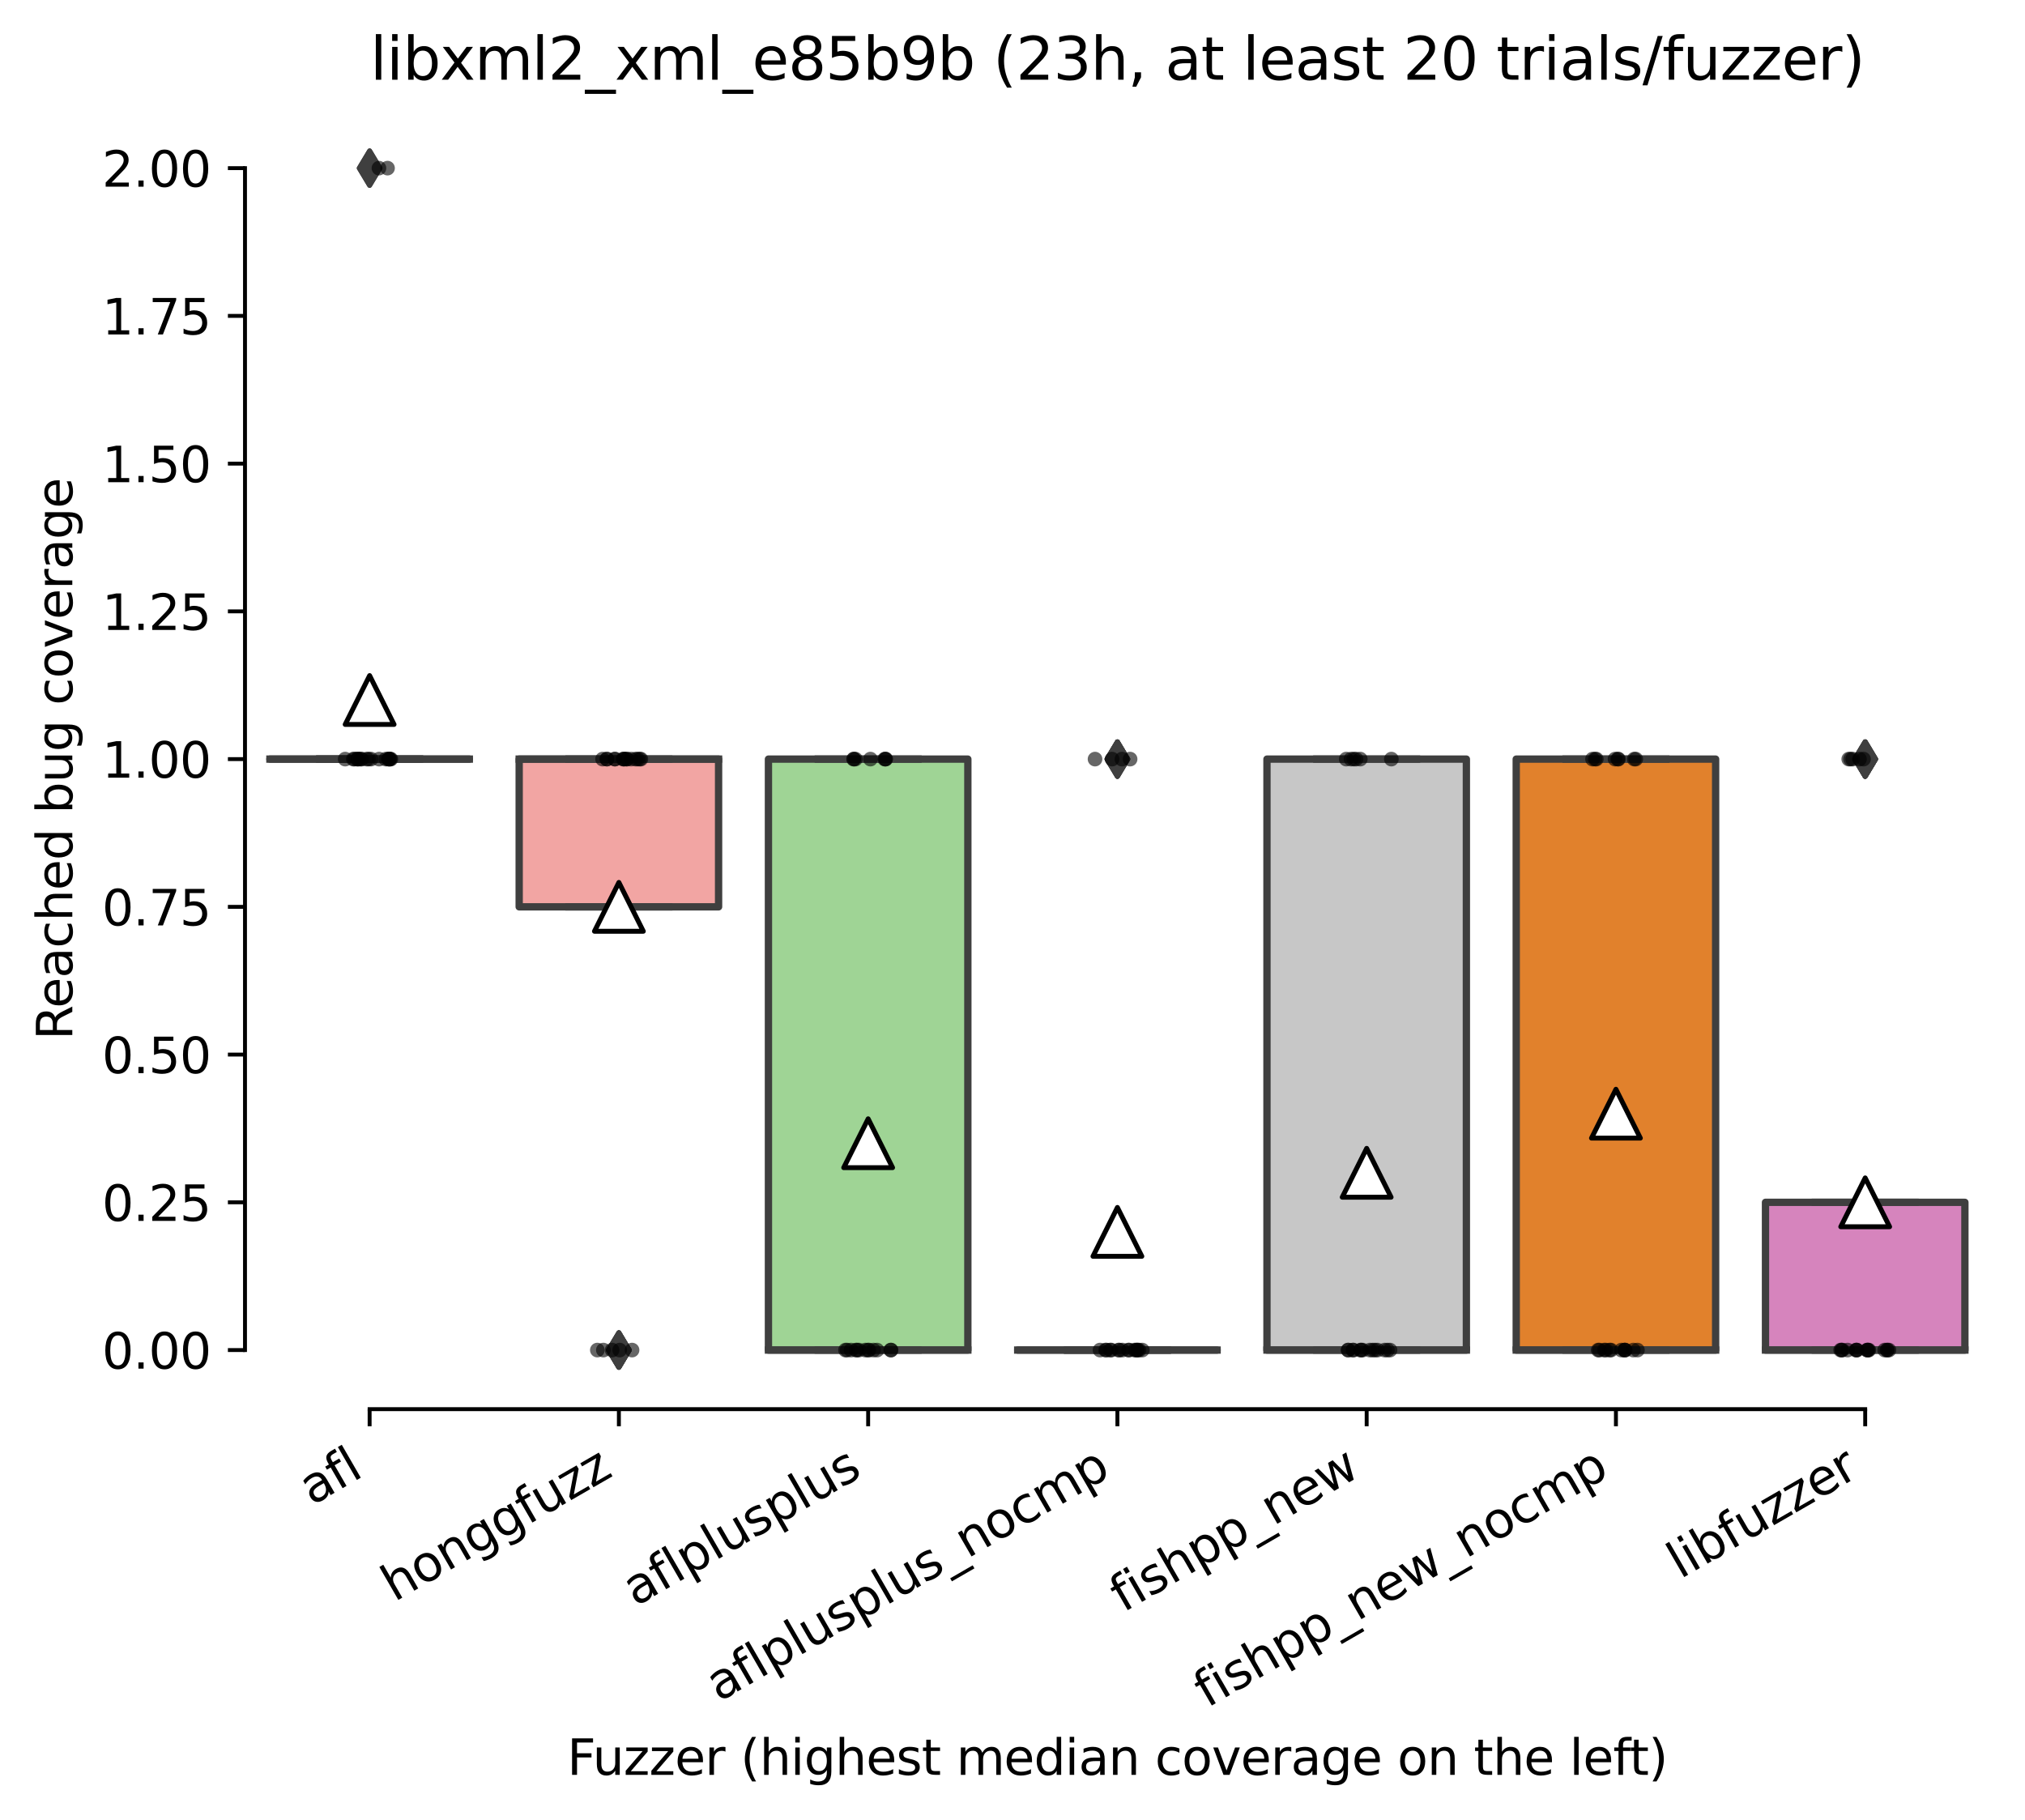 <?xml version="1.0" encoding="utf-8" standalone="no"?>
<!DOCTYPE svg PUBLIC "-//W3C//DTD SVG 1.1//EN"
  "http://www.w3.org/Graphics/SVG/1.1/DTD/svg11.dtd">
<svg xmlns:xlink="http://www.w3.org/1999/xlink" width="414.464pt" height="372.558pt" viewBox="0 0 414.464 372.558" xmlns="http://www.w3.org/2000/svg" version="1.1">
 <defs>
  <style type="text/css">*{stroke-linejoin: round; stroke-linecap: butt}</style>
 </defs>
 <g id="figure_1">
  <g id="patch_1">
   <path d="M 0 372.558 
L 414.464 372.558 
L 414.464 0 
L 0 0 
z
" style="fill: #ffffff"/>
  </g>
  <g id="axes_1">
   <g id="patch_2">
    <path d="M 50.144 288.43 
L 407.264 288.43 
L 407.264 22.318 
L 50.144 22.318 
z
" style="fill: #ffffff"/>
   </g>
   <g id="patch_3">
    <path d="M 55.245 155.374 
L 96.059 155.374 
L 96.059 155.374 
L 55.245 155.374 
L 55.245 155.374 
z
" clip-path="url(#p7c0164ecdc)" style="fill: #3274a1; stroke: #3f3f3f; stroke-width: 1.5; stroke-linejoin: miter"/>
   </g>
   <g id="patch_4">
    <path d="M 106.263 185.614 
L 147.076 185.614 
L 147.076 155.374 
L 106.263 155.374 
L 106.263 185.614 
z
" clip-path="url(#p7c0164ecdc)" style="fill: #f2a5a3; stroke: #3f3f3f; stroke-width: 1.5; stroke-linejoin: miter"/>
   </g>
   <g id="patch_5">
    <path d="M 157.28 276.334 
L 198.093 276.334 
L 198.093 155.374 
L 157.28 155.374 
L 157.28 276.334 
z
" clip-path="url(#p7c0164ecdc)" style="fill: #9fd495; stroke: #3f3f3f; stroke-width: 1.5; stroke-linejoin: miter"/>
   </g>
   <g id="patch_6">
    <path d="M 208.297 276.334 
L 249.111 276.334 
L 249.111 276.334 
L 208.297 276.334 
L 208.297 276.334 
z
" clip-path="url(#p7c0164ecdc)" style="fill: #c03d3e; stroke: #3f3f3f; stroke-width: 1.5; stroke-linejoin: miter"/>
   </g>
   <g id="patch_7">
    <path d="M 259.314 276.334 
L 300.128 276.334 
L 300.128 155.374 
L 259.314 155.374 
L 259.314 276.334 
z
" clip-path="url(#p7c0164ecdc)" style="fill: #c7c7c7; stroke: #3f3f3f; stroke-width: 1.5; stroke-linejoin: miter"/>
   </g>
   <g id="patch_8">
    <path d="M 310.331 276.334 
L 351.145 276.334 
L 351.145 155.374 
L 310.331 155.374 
L 310.331 276.334 
z
" clip-path="url(#p7c0164ecdc)" style="fill: #e1812c; stroke: #3f3f3f; stroke-width: 1.5; stroke-linejoin: miter"/>
   </g>
   <g id="patch_9">
    <path d="M 361.348 276.334 
L 402.162 276.334 
L 402.162 246.094 
L 361.348 246.094 
L 361.348 276.334 
z
" clip-path="url(#p7c0164ecdc)" style="fill: #d684bd; stroke: #3f3f3f; stroke-width: 1.5; stroke-linejoin: miter"/>
   </g>
   <g id="matplotlib.axis_1">
    <g id="xtick_1">
     <g id="line2d_1">
      <defs>
       <path id="m72101ea9be" d="M 0 0 
L 0 3.5 
" style="stroke: #000000; stroke-width: 0.8"/>
      </defs>
      <g>
       <use xlink:href="#m72101ea9be" x="75.652" y="288.43" style="stroke: #000000; stroke-width: 0.8"/>
      </g>
     </g>
     <g id="text_1">
      <!-- afl -->
      <g transform="translate(63.851 308.224) rotate(-30) scale(0.1 -0.1)">
       <defs>
        <path id="DejaVuSans-61" d="M 2194 1759 
Q 1497 1759 1228 1600 
Q 959 1441 959 1056 
Q 959 750 1161 570 
Q 1363 391 1709 391 
Q 2188 391 2477 730 
Q 2766 1069 2766 1631 
L 2766 1759 
L 2194 1759 
z
M 3341 1997 
L 3341 0 
L 2766 0 
L 2766 531 
Q 2569 213 2275 61 
Q 1981 -91 1556 -91 
Q 1019 -91 701 211 
Q 384 513 384 1019 
Q 384 1609 779 1909 
Q 1175 2209 1959 2209 
L 2766 2209 
L 2766 2266 
Q 2766 2663 2505 2880 
Q 2244 3097 1772 3097 
Q 1472 3097 1187 3025 
Q 903 2953 641 2809 
L 641 3341 
Q 956 3463 1253 3523 
Q 1550 3584 1831 3584 
Q 2591 3584 2966 3190 
Q 3341 2797 3341 1997 
z
" transform="scale(0.016)"/>
        <path id="DejaVuSans-66" d="M 2375 4863 
L 2375 4384 
L 1825 4384 
Q 1516 4384 1395 4259 
Q 1275 4134 1275 3809 
L 1275 3500 
L 2222 3500 
L 2222 3053 
L 1275 3053 
L 1275 0 
L 697 0 
L 697 3053 
L 147 3053 
L 147 3500 
L 697 3500 
L 697 3744 
Q 697 4328 969 4595 
Q 1241 4863 1831 4863 
L 2375 4863 
z
" transform="scale(0.016)"/>
        <path id="DejaVuSans-6c" d="M 603 4863 
L 1178 4863 
L 1178 0 
L 603 0 
L 603 4863 
z
" transform="scale(0.016)"/>
       </defs>
       <use xlink:href="#DejaVuSans-61"/>
       <use xlink:href="#DejaVuSans-66" x="61.279"/>
       <use xlink:href="#DejaVuSans-6c" x="96.484"/>
      </g>
     </g>
    </g>
    <g id="xtick_2">
     <g id="line2d_2">
      <g>
       <use xlink:href="#m72101ea9be" x="126.669" y="288.43" style="stroke: #000000; stroke-width: 0.8"/>
      </g>
     </g>
     <g id="text_2">
      <!-- honggfuzz -->
      <g transform="translate(80.73 327.933) rotate(-30) scale(0.1 -0.1)">
       <defs>
        <path id="DejaVuSans-68" d="M 3513 2113 
L 3513 0 
L 2938 0 
L 2938 2094 
Q 2938 2591 2744 2837 
Q 2550 3084 2163 3084 
Q 1697 3084 1428 2787 
Q 1159 2491 1159 1978 
L 1159 0 
L 581 0 
L 581 4863 
L 1159 4863 
L 1159 2956 
Q 1366 3272 1645 3428 
Q 1925 3584 2291 3584 
Q 2894 3584 3203 3211 
Q 3513 2838 3513 2113 
z
" transform="scale(0.016)"/>
        <path id="DejaVuSans-6f" d="M 1959 3097 
Q 1497 3097 1228 2736 
Q 959 2375 959 1747 
Q 959 1119 1226 758 
Q 1494 397 1959 397 
Q 2419 397 2687 759 
Q 2956 1122 2956 1747 
Q 2956 2369 2687 2733 
Q 2419 3097 1959 3097 
z
M 1959 3584 
Q 2709 3584 3137 3096 
Q 3566 2609 3566 1747 
Q 3566 888 3137 398 
Q 2709 -91 1959 -91 
Q 1206 -91 779 398 
Q 353 888 353 1747 
Q 353 2609 779 3096 
Q 1206 3584 1959 3584 
z
" transform="scale(0.016)"/>
        <path id="DejaVuSans-6e" d="M 3513 2113 
L 3513 0 
L 2938 0 
L 2938 2094 
Q 2938 2591 2744 2837 
Q 2550 3084 2163 3084 
Q 1697 3084 1428 2787 
Q 1159 2491 1159 1978 
L 1159 0 
L 581 0 
L 581 3500 
L 1159 3500 
L 1159 2956 
Q 1366 3272 1645 3428 
Q 1925 3584 2291 3584 
Q 2894 3584 3203 3211 
Q 3513 2838 3513 2113 
z
" transform="scale(0.016)"/>
        <path id="DejaVuSans-67" d="M 2906 1791 
Q 2906 2416 2648 2759 
Q 2391 3103 1925 3103 
Q 1463 3103 1205 2759 
Q 947 2416 947 1791 
Q 947 1169 1205 825 
Q 1463 481 1925 481 
Q 2391 481 2648 825 
Q 2906 1169 2906 1791 
z
M 3481 434 
Q 3481 -459 3084 -895 
Q 2688 -1331 1869 -1331 
Q 1566 -1331 1297 -1286 
Q 1028 -1241 775 -1147 
L 775 -588 
Q 1028 -725 1275 -790 
Q 1522 -856 1778 -856 
Q 2344 -856 2625 -561 
Q 2906 -266 2906 331 
L 2906 616 
Q 2728 306 2450 153 
Q 2172 0 1784 0 
Q 1141 0 747 490 
Q 353 981 353 1791 
Q 353 2603 747 3093 
Q 1141 3584 1784 3584 
Q 2172 3584 2450 3431 
Q 2728 3278 2906 2969 
L 2906 3500 
L 3481 3500 
L 3481 434 
z
" transform="scale(0.016)"/>
        <path id="DejaVuSans-75" d="M 544 1381 
L 544 3500 
L 1119 3500 
L 1119 1403 
Q 1119 906 1312 657 
Q 1506 409 1894 409 
Q 2359 409 2629 706 
Q 2900 1003 2900 1516 
L 2900 3500 
L 3475 3500 
L 3475 0 
L 2900 0 
L 2900 538 
Q 2691 219 2414 64 
Q 2138 -91 1772 -91 
Q 1169 -91 856 284 
Q 544 659 544 1381 
z
M 1991 3584 
L 1991 3584 
z
" transform="scale(0.016)"/>
        <path id="DejaVuSans-7a" d="M 353 3500 
L 3084 3500 
L 3084 2975 
L 922 459 
L 3084 459 
L 3084 0 
L 275 0 
L 275 525 
L 2438 3041 
L 353 3041 
L 353 3500 
z
" transform="scale(0.016)"/>
       </defs>
       <use xlink:href="#DejaVuSans-68"/>
       <use xlink:href="#DejaVuSans-6f" x="63.379"/>
       <use xlink:href="#DejaVuSans-6e" x="124.561"/>
       <use xlink:href="#DejaVuSans-67" x="187.939"/>
       <use xlink:href="#DejaVuSans-67" x="251.416"/>
       <use xlink:href="#DejaVuSans-66" x="314.893"/>
       <use xlink:href="#DejaVuSans-75" x="350.098"/>
       <use xlink:href="#DejaVuSans-7a" x="413.477"/>
       <use xlink:href="#DejaVuSans-7a" x="465.967"/>
      </g>
     </g>
    </g>
    <g id="xtick_3">
     <g id="line2d_3">
      <g>
       <use xlink:href="#m72101ea9be" x="177.687" y="288.43" style="stroke: #000000; stroke-width: 0.8"/>
      </g>
     </g>
     <g id="text_3">
      <!-- aflplusplus -->
      <g transform="translate(130.078 328.897) rotate(-30) scale(0.1 -0.1)">
       <defs>
        <path id="DejaVuSans-70" d="M 1159 525 
L 1159 -1331 
L 581 -1331 
L 581 3500 
L 1159 3500 
L 1159 2969 
Q 1341 3281 1617 3432 
Q 1894 3584 2278 3584 
Q 2916 3584 3314 3078 
Q 3713 2572 3713 1747 
Q 3713 922 3314 415 
Q 2916 -91 2278 -91 
Q 1894 -91 1617 61 
Q 1341 213 1159 525 
z
M 3116 1747 
Q 3116 2381 2855 2742 
Q 2594 3103 2138 3103 
Q 1681 3103 1420 2742 
Q 1159 2381 1159 1747 
Q 1159 1113 1420 752 
Q 1681 391 2138 391 
Q 2594 391 2855 752 
Q 3116 1113 3116 1747 
z
" transform="scale(0.016)"/>
        <path id="DejaVuSans-73" d="M 2834 3397 
L 2834 2853 
Q 2591 2978 2328 3040 
Q 2066 3103 1784 3103 
Q 1356 3103 1142 2972 
Q 928 2841 928 2578 
Q 928 2378 1081 2264 
Q 1234 2150 1697 2047 
L 1894 2003 
Q 2506 1872 2764 1633 
Q 3022 1394 3022 966 
Q 3022 478 2636 193 
Q 2250 -91 1575 -91 
Q 1294 -91 989 -36 
Q 684 19 347 128 
L 347 722 
Q 666 556 975 473 
Q 1284 391 1588 391 
Q 1994 391 2212 530 
Q 2431 669 2431 922 
Q 2431 1156 2273 1281 
Q 2116 1406 1581 1522 
L 1381 1569 
Q 847 1681 609 1914 
Q 372 2147 372 2553 
Q 372 3047 722 3315 
Q 1072 3584 1716 3584 
Q 2034 3584 2315 3537 
Q 2597 3491 2834 3397 
z
" transform="scale(0.016)"/>
       </defs>
       <use xlink:href="#DejaVuSans-61"/>
       <use xlink:href="#DejaVuSans-66" x="61.279"/>
       <use xlink:href="#DejaVuSans-6c" x="96.484"/>
       <use xlink:href="#DejaVuSans-70" x="124.268"/>
       <use xlink:href="#DejaVuSans-6c" x="187.744"/>
       <use xlink:href="#DejaVuSans-75" x="215.527"/>
       <use xlink:href="#DejaVuSans-73" x="278.906"/>
       <use xlink:href="#DejaVuSans-70" x="331.006"/>
       <use xlink:href="#DejaVuSans-6c" x="394.482"/>
       <use xlink:href="#DejaVuSans-75" x="422.266"/>
       <use xlink:href="#DejaVuSans-73" x="485.645"/>
      </g>
     </g>
    </g>
    <g id="xtick_4">
     <g id="line2d_4">
      <g>
       <use xlink:href="#m72101ea9be" x="228.704" y="288.43" style="stroke: #000000; stroke-width: 0.8"/>
      </g>
     </g>
     <g id="text_4">
      <!-- aflplusplus_nocmp -->
      <g transform="translate(147.143 348.419) rotate(-30) scale(0.1 -0.1)">
       <defs>
        <path id="DejaVuSans-5f" d="M 3263 -1063 
L 3263 -1509 
L -63 -1509 
L -63 -1063 
L 3263 -1063 
z
" transform="scale(0.016)"/>
        <path id="DejaVuSans-63" d="M 3122 3366 
L 3122 2828 
Q 2878 2963 2633 3030 
Q 2388 3097 2138 3097 
Q 1578 3097 1268 2742 
Q 959 2388 959 1747 
Q 959 1106 1268 751 
Q 1578 397 2138 397 
Q 2388 397 2633 464 
Q 2878 531 3122 666 
L 3122 134 
Q 2881 22 2623 -34 
Q 2366 -91 2075 -91 
Q 1284 -91 818 406 
Q 353 903 353 1747 
Q 353 2603 823 3093 
Q 1294 3584 2113 3584 
Q 2378 3584 2631 3529 
Q 2884 3475 3122 3366 
z
" transform="scale(0.016)"/>
        <path id="DejaVuSans-6d" d="M 3328 2828 
Q 3544 3216 3844 3400 
Q 4144 3584 4550 3584 
Q 5097 3584 5394 3201 
Q 5691 2819 5691 2113 
L 5691 0 
L 5113 0 
L 5113 2094 
Q 5113 2597 4934 2840 
Q 4756 3084 4391 3084 
Q 3944 3084 3684 2787 
Q 3425 2491 3425 1978 
L 3425 0 
L 2847 0 
L 2847 2094 
Q 2847 2600 2669 2842 
Q 2491 3084 2119 3084 
Q 1678 3084 1418 2786 
Q 1159 2488 1159 1978 
L 1159 0 
L 581 0 
L 581 3500 
L 1159 3500 
L 1159 2956 
Q 1356 3278 1631 3431 
Q 1906 3584 2284 3584 
Q 2666 3584 2933 3390 
Q 3200 3197 3328 2828 
z
" transform="scale(0.016)"/>
       </defs>
       <use xlink:href="#DejaVuSans-61"/>
       <use xlink:href="#DejaVuSans-66" x="61.279"/>
       <use xlink:href="#DejaVuSans-6c" x="96.484"/>
       <use xlink:href="#DejaVuSans-70" x="124.268"/>
       <use xlink:href="#DejaVuSans-6c" x="187.744"/>
       <use xlink:href="#DejaVuSans-75" x="215.527"/>
       <use xlink:href="#DejaVuSans-73" x="278.906"/>
       <use xlink:href="#DejaVuSans-70" x="331.006"/>
       <use xlink:href="#DejaVuSans-6c" x="394.482"/>
       <use xlink:href="#DejaVuSans-75" x="422.266"/>
       <use xlink:href="#DejaVuSans-73" x="485.645"/>
       <use xlink:href="#DejaVuSans-5f" x="537.744"/>
       <use xlink:href="#DejaVuSans-6e" x="587.744"/>
       <use xlink:href="#DejaVuSans-6f" x="651.123"/>
       <use xlink:href="#DejaVuSans-63" x="712.305"/>
       <use xlink:href="#DejaVuSans-6d" x="767.285"/>
       <use xlink:href="#DejaVuSans-70" x="864.697"/>
      </g>
     </g>
    </g>
    <g id="xtick_5">
     <g id="line2d_5">
      <g>
       <use xlink:href="#m72101ea9be" x="279.721" y="288.43" style="stroke: #000000; stroke-width: 0.8"/>
      </g>
     </g>
     <g id="text_5">
      <!-- fishpp_new -->
      <g transform="translate(229.862 330.116) rotate(-30) scale(0.1 -0.1)">
       <defs>
        <path id="DejaVuSans-69" d="M 603 3500 
L 1178 3500 
L 1178 0 
L 603 0 
L 603 3500 
z
M 603 4863 
L 1178 4863 
L 1178 4134 
L 603 4134 
L 603 4863 
z
" transform="scale(0.016)"/>
        <path id="DejaVuSans-65" d="M 3597 1894 
L 3597 1613 
L 953 1613 
Q 991 1019 1311 708 
Q 1631 397 2203 397 
Q 2534 397 2845 478 
Q 3156 559 3463 722 
L 3463 178 
Q 3153 47 2828 -22 
Q 2503 -91 2169 -91 
Q 1331 -91 842 396 
Q 353 884 353 1716 
Q 353 2575 817 3079 
Q 1281 3584 2069 3584 
Q 2775 3584 3186 3129 
Q 3597 2675 3597 1894 
z
M 3022 2063 
Q 3016 2534 2758 2815 
Q 2500 3097 2075 3097 
Q 1594 3097 1305 2825 
Q 1016 2553 972 2059 
L 3022 2063 
z
" transform="scale(0.016)"/>
        <path id="DejaVuSans-77" d="M 269 3500 
L 844 3500 
L 1563 769 
L 2278 3500 
L 2956 3500 
L 3675 769 
L 4391 3500 
L 4966 3500 
L 4050 0 
L 3372 0 
L 2619 2869 
L 1863 0 
L 1184 0 
L 269 3500 
z
" transform="scale(0.016)"/>
       </defs>
       <use xlink:href="#DejaVuSans-66"/>
       <use xlink:href="#DejaVuSans-69" x="35.205"/>
       <use xlink:href="#DejaVuSans-73" x="62.988"/>
       <use xlink:href="#DejaVuSans-68" x="115.088"/>
       <use xlink:href="#DejaVuSans-70" x="178.467"/>
       <use xlink:href="#DejaVuSans-70" x="241.943"/>
       <use xlink:href="#DejaVuSans-5f" x="305.42"/>
       <use xlink:href="#DejaVuSans-6e" x="355.42"/>
       <use xlink:href="#DejaVuSans-65" x="418.799"/>
       <use xlink:href="#DejaVuSans-77" x="480.322"/>
      </g>
     </g>
    </g>
    <g id="xtick_6">
     <g id="line2d_6">
      <g>
       <use xlink:href="#m72101ea9be" x="330.738" y="288.43" style="stroke: #000000; stroke-width: 0.8"/>
      </g>
     </g>
     <g id="text_6">
      <!-- fishpp_new_nocmp -->
      <g transform="translate(247.066 349.638) rotate(-30) scale(0.1 -0.1)">
       <use xlink:href="#DejaVuSans-66"/>
       <use xlink:href="#DejaVuSans-69" x="35.205"/>
       <use xlink:href="#DejaVuSans-73" x="62.988"/>
       <use xlink:href="#DejaVuSans-68" x="115.088"/>
       <use xlink:href="#DejaVuSans-70" x="178.467"/>
       <use xlink:href="#DejaVuSans-70" x="241.943"/>
       <use xlink:href="#DejaVuSans-5f" x="305.42"/>
       <use xlink:href="#DejaVuSans-6e" x="355.42"/>
       <use xlink:href="#DejaVuSans-65" x="418.799"/>
       <use xlink:href="#DejaVuSans-77" x="480.322"/>
       <use xlink:href="#DejaVuSans-5f" x="562.109"/>
       <use xlink:href="#DejaVuSans-6e" x="612.109"/>
       <use xlink:href="#DejaVuSans-6f" x="675.488"/>
       <use xlink:href="#DejaVuSans-63" x="736.67"/>
       <use xlink:href="#DejaVuSans-6d" x="791.65"/>
       <use xlink:href="#DejaVuSans-70" x="889.062"/>
      </g>
     </g>
    </g>
    <g id="xtick_7">
     <g id="line2d_7">
      <g>
       <use xlink:href="#m72101ea9be" x="381.755" y="288.43" style="stroke: #000000; stroke-width: 0.8"/>
      </g>
     </g>
     <g id="text_7">
      <!-- libfuzzer -->
      <g transform="translate(343.889 323.272) rotate(-30) scale(0.1 -0.1)">
       <defs>
        <path id="DejaVuSans-62" d="M 3116 1747 
Q 3116 2381 2855 2742 
Q 2594 3103 2138 3103 
Q 1681 3103 1420 2742 
Q 1159 2381 1159 1747 
Q 1159 1113 1420 752 
Q 1681 391 2138 391 
Q 2594 391 2855 752 
Q 3116 1113 3116 1747 
z
M 1159 2969 
Q 1341 3281 1617 3432 
Q 1894 3584 2278 3584 
Q 2916 3584 3314 3078 
Q 3713 2572 3713 1747 
Q 3713 922 3314 415 
Q 2916 -91 2278 -91 
Q 1894 -91 1617 61 
Q 1341 213 1159 525 
L 1159 0 
L 581 0 
L 581 4863 
L 1159 4863 
L 1159 2969 
z
" transform="scale(0.016)"/>
        <path id="DejaVuSans-72" d="M 2631 2963 
Q 2534 3019 2420 3045 
Q 2306 3072 2169 3072 
Q 1681 3072 1420 2755 
Q 1159 2438 1159 1844 
L 1159 0 
L 581 0 
L 581 3500 
L 1159 3500 
L 1159 2956 
Q 1341 3275 1631 3429 
Q 1922 3584 2338 3584 
Q 2397 3584 2469 3576 
Q 2541 3569 2628 3553 
L 2631 2963 
z
" transform="scale(0.016)"/>
       </defs>
       <use xlink:href="#DejaVuSans-6c"/>
       <use xlink:href="#DejaVuSans-69" x="27.783"/>
       <use xlink:href="#DejaVuSans-62" x="55.566"/>
       <use xlink:href="#DejaVuSans-66" x="119.043"/>
       <use xlink:href="#DejaVuSans-75" x="154.248"/>
       <use xlink:href="#DejaVuSans-7a" x="217.627"/>
       <use xlink:href="#DejaVuSans-7a" x="270.117"/>
       <use xlink:href="#DejaVuSans-65" x="322.607"/>
       <use xlink:href="#DejaVuSans-72" x="384.131"/>
      </g>
     </g>
    </g>
    <g id="text_8">
     <!-- Fuzzer (highest median coverage on the left) -->
     <g transform="translate(116.086 363.278) scale(0.1 -0.1)">
      <defs>
       <path id="DejaVuSans-46" d="M 628 4666 
L 3309 4666 
L 3309 4134 
L 1259 4134 
L 1259 2759 
L 3109 2759 
L 3109 2228 
L 1259 2228 
L 1259 0 
L 628 0 
L 628 4666 
z
" transform="scale(0.016)"/>
       <path id="DejaVuSans-20" transform="scale(0.016)"/>
       <path id="DejaVuSans-28" d="M 1984 4856 
Q 1566 4138 1362 3434 
Q 1159 2731 1159 2009 
Q 1159 1288 1364 580 
Q 1569 -128 1984 -844 
L 1484 -844 
Q 1016 -109 783 600 
Q 550 1309 550 2009 
Q 550 2706 781 3412 
Q 1013 4119 1484 4856 
L 1984 4856 
z
" transform="scale(0.016)"/>
       <path id="DejaVuSans-74" d="M 1172 4494 
L 1172 3500 
L 2356 3500 
L 2356 3053 
L 1172 3053 
L 1172 1153 
Q 1172 725 1289 603 
Q 1406 481 1766 481 
L 2356 481 
L 2356 0 
L 1766 0 
Q 1100 0 847 248 
Q 594 497 594 1153 
L 594 3053 
L 172 3053 
L 172 3500 
L 594 3500 
L 594 4494 
L 1172 4494 
z
" transform="scale(0.016)"/>
       <path id="DejaVuSans-64" d="M 2906 2969 
L 2906 4863 
L 3481 4863 
L 3481 0 
L 2906 0 
L 2906 525 
Q 2725 213 2448 61 
Q 2172 -91 1784 -91 
Q 1150 -91 751 415 
Q 353 922 353 1747 
Q 353 2572 751 3078 
Q 1150 3584 1784 3584 
Q 2172 3584 2448 3432 
Q 2725 3281 2906 2969 
z
M 947 1747 
Q 947 1113 1208 752 
Q 1469 391 1925 391 
Q 2381 391 2643 752 
Q 2906 1113 2906 1747 
Q 2906 2381 2643 2742 
Q 2381 3103 1925 3103 
Q 1469 3103 1208 2742 
Q 947 2381 947 1747 
z
" transform="scale(0.016)"/>
       <path id="DejaVuSans-76" d="M 191 3500 
L 800 3500 
L 1894 563 
L 2988 3500 
L 3597 3500 
L 2284 0 
L 1503 0 
L 191 3500 
z
" transform="scale(0.016)"/>
       <path id="DejaVuSans-29" d="M 513 4856 
L 1013 4856 
Q 1481 4119 1714 3412 
Q 1947 2706 1947 2009 
Q 1947 1309 1714 600 
Q 1481 -109 1013 -844 
L 513 -844 
Q 928 -128 1133 580 
Q 1338 1288 1338 2009 
Q 1338 2731 1133 3434 
Q 928 4138 513 4856 
z
" transform="scale(0.016)"/>
      </defs>
      <use xlink:href="#DejaVuSans-46"/>
      <use xlink:href="#DejaVuSans-75" x="52.02"/>
      <use xlink:href="#DejaVuSans-7a" x="115.398"/>
      <use xlink:href="#DejaVuSans-7a" x="167.889"/>
      <use xlink:href="#DejaVuSans-65" x="220.379"/>
      <use xlink:href="#DejaVuSans-72" x="281.902"/>
      <use xlink:href="#DejaVuSans-20" x="323.016"/>
      <use xlink:href="#DejaVuSans-28" x="354.803"/>
      <use xlink:href="#DejaVuSans-68" x="393.816"/>
      <use xlink:href="#DejaVuSans-69" x="457.195"/>
      <use xlink:href="#DejaVuSans-67" x="484.979"/>
      <use xlink:href="#DejaVuSans-68" x="548.455"/>
      <use xlink:href="#DejaVuSans-65" x="611.834"/>
      <use xlink:href="#DejaVuSans-73" x="673.357"/>
      <use xlink:href="#DejaVuSans-74" x="725.457"/>
      <use xlink:href="#DejaVuSans-20" x="764.666"/>
      <use xlink:href="#DejaVuSans-6d" x="796.453"/>
      <use xlink:href="#DejaVuSans-65" x="893.865"/>
      <use xlink:href="#DejaVuSans-64" x="955.389"/>
      <use xlink:href="#DejaVuSans-69" x="1018.865"/>
      <use xlink:href="#DejaVuSans-61" x="1046.648"/>
      <use xlink:href="#DejaVuSans-6e" x="1107.928"/>
      <use xlink:href="#DejaVuSans-20" x="1171.307"/>
      <use xlink:href="#DejaVuSans-63" x="1203.094"/>
      <use xlink:href="#DejaVuSans-6f" x="1258.074"/>
      <use xlink:href="#DejaVuSans-76" x="1319.256"/>
      <use xlink:href="#DejaVuSans-65" x="1378.436"/>
      <use xlink:href="#DejaVuSans-72" x="1439.959"/>
      <use xlink:href="#DejaVuSans-61" x="1481.072"/>
      <use xlink:href="#DejaVuSans-67" x="1542.352"/>
      <use xlink:href="#DejaVuSans-65" x="1605.828"/>
      <use xlink:href="#DejaVuSans-20" x="1667.352"/>
      <use xlink:href="#DejaVuSans-6f" x="1699.139"/>
      <use xlink:href="#DejaVuSans-6e" x="1760.32"/>
      <use xlink:href="#DejaVuSans-20" x="1823.699"/>
      <use xlink:href="#DejaVuSans-74" x="1855.486"/>
      <use xlink:href="#DejaVuSans-68" x="1894.695"/>
      <use xlink:href="#DejaVuSans-65" x="1958.074"/>
      <use xlink:href="#DejaVuSans-20" x="2019.598"/>
      <use xlink:href="#DejaVuSans-6c" x="2051.385"/>
      <use xlink:href="#DejaVuSans-65" x="2079.168"/>
      <use xlink:href="#DejaVuSans-66" x="2140.691"/>
      <use xlink:href="#DejaVuSans-74" x="2174.146"/>
      <use xlink:href="#DejaVuSans-29" x="2213.355"/>
     </g>
    </g>
   </g>
   <g id="matplotlib.axis_2">
    <g id="ytick_1">
     <g id="line2d_8">
      <defs>
       <path id="m410b77a607" d="M 0 0 
L -3.5 0 
" style="stroke: #000000; stroke-width: 0.8"/>
      </defs>
      <g>
       <use xlink:href="#m410b77a607" x="50.144" y="276.334" style="stroke: #000000; stroke-width: 0.8"/>
      </g>
     </g>
     <g id="text_9">
      <!-- 0.00 -->
      <g transform="translate(20.878 280.133) scale(0.1 -0.1)">
       <defs>
        <path id="DejaVuSans-30" d="M 2034 4250 
Q 1547 4250 1301 3770 
Q 1056 3291 1056 2328 
Q 1056 1369 1301 889 
Q 1547 409 2034 409 
Q 2525 409 2770 889 
Q 3016 1369 3016 2328 
Q 3016 3291 2770 3770 
Q 2525 4250 2034 4250 
z
M 2034 4750 
Q 2819 4750 3233 4129 
Q 3647 3509 3647 2328 
Q 3647 1150 3233 529 
Q 2819 -91 2034 -91 
Q 1250 -91 836 529 
Q 422 1150 422 2328 
Q 422 3509 836 4129 
Q 1250 4750 2034 4750 
z
" transform="scale(0.016)"/>
        <path id="DejaVuSans-2e" d="M 684 794 
L 1344 794 
L 1344 0 
L 684 0 
L 684 794 
z
" transform="scale(0.016)"/>
       </defs>
       <use xlink:href="#DejaVuSans-30"/>
       <use xlink:href="#DejaVuSans-2e" x="63.623"/>
       <use xlink:href="#DejaVuSans-30" x="95.41"/>
       <use xlink:href="#DejaVuSans-30" x="159.033"/>
      </g>
     </g>
    </g>
    <g id="ytick_2">
     <g id="line2d_9">
      <g>
       <use xlink:href="#m410b77a607" x="50.144" y="246.094" style="stroke: #000000; stroke-width: 0.8"/>
      </g>
     </g>
     <g id="text_10">
      <!-- 0.25 -->
      <g transform="translate(20.878 249.893) scale(0.1 -0.1)">
       <defs>
        <path id="DejaVuSans-32" d="M 1228 531 
L 3431 531 
L 3431 0 
L 469 0 
L 469 531 
Q 828 903 1448 1529 
Q 2069 2156 2228 2338 
Q 2531 2678 2651 2914 
Q 2772 3150 2772 3378 
Q 2772 3750 2511 3984 
Q 2250 4219 1831 4219 
Q 1534 4219 1204 4116 
Q 875 4013 500 3803 
L 500 4441 
Q 881 4594 1212 4672 
Q 1544 4750 1819 4750 
Q 2544 4750 2975 4387 
Q 3406 4025 3406 3419 
Q 3406 3131 3298 2873 
Q 3191 2616 2906 2266 
Q 2828 2175 2409 1742 
Q 1991 1309 1228 531 
z
" transform="scale(0.016)"/>
        <path id="DejaVuSans-35" d="M 691 4666 
L 3169 4666 
L 3169 4134 
L 1269 4134 
L 1269 2991 
Q 1406 3038 1543 3061 
Q 1681 3084 1819 3084 
Q 2600 3084 3056 2656 
Q 3513 2228 3513 1497 
Q 3513 744 3044 326 
Q 2575 -91 1722 -91 
Q 1428 -91 1123 -41 
Q 819 9 494 109 
L 494 744 
Q 775 591 1075 516 
Q 1375 441 1709 441 
Q 2250 441 2565 725 
Q 2881 1009 2881 1497 
Q 2881 1984 2565 2268 
Q 2250 2553 1709 2553 
Q 1456 2553 1204 2497 
Q 953 2441 691 2322 
L 691 4666 
z
" transform="scale(0.016)"/>
       </defs>
       <use xlink:href="#DejaVuSans-30"/>
       <use xlink:href="#DejaVuSans-2e" x="63.623"/>
       <use xlink:href="#DejaVuSans-32" x="95.41"/>
       <use xlink:href="#DejaVuSans-35" x="159.033"/>
      </g>
     </g>
    </g>
    <g id="ytick_3">
     <g id="line2d_10">
      <g>
       <use xlink:href="#m410b77a607" x="50.144" y="215.854" style="stroke: #000000; stroke-width: 0.8"/>
      </g>
     </g>
     <g id="text_11">
      <!-- 0.50 -->
      <g transform="translate(20.878 219.653) scale(0.1 -0.1)">
       <use xlink:href="#DejaVuSans-30"/>
       <use xlink:href="#DejaVuSans-2e" x="63.623"/>
       <use xlink:href="#DejaVuSans-35" x="95.41"/>
       <use xlink:href="#DejaVuSans-30" x="159.033"/>
      </g>
     </g>
    </g>
    <g id="ytick_4">
     <g id="line2d_11">
      <g>
       <use xlink:href="#m410b77a607" x="50.144" y="185.614" style="stroke: #000000; stroke-width: 0.8"/>
      </g>
     </g>
     <g id="text_12">
      <!-- 0.75 -->
      <g transform="translate(20.878 189.413) scale(0.1 -0.1)">
       <defs>
        <path id="DejaVuSans-37" d="M 525 4666 
L 3525 4666 
L 3525 4397 
L 1831 0 
L 1172 0 
L 2766 4134 
L 525 4134 
L 525 4666 
z
" transform="scale(0.016)"/>
       </defs>
       <use xlink:href="#DejaVuSans-30"/>
       <use xlink:href="#DejaVuSans-2e" x="63.623"/>
       <use xlink:href="#DejaVuSans-37" x="95.41"/>
       <use xlink:href="#DejaVuSans-35" x="159.033"/>
      </g>
     </g>
    </g>
    <g id="ytick_5">
     <g id="line2d_12">
      <g>
       <use xlink:href="#m410b77a607" x="50.144" y="155.374" style="stroke: #000000; stroke-width: 0.8"/>
      </g>
     </g>
     <g id="text_13">
      <!-- 1.00 -->
      <g transform="translate(20.878 159.173) scale(0.1 -0.1)">
       <defs>
        <path id="DejaVuSans-31" d="M 794 531 
L 1825 531 
L 1825 4091 
L 703 3866 
L 703 4441 
L 1819 4666 
L 2450 4666 
L 2450 531 
L 3481 531 
L 3481 0 
L 794 0 
L 794 531 
z
" transform="scale(0.016)"/>
       </defs>
       <use xlink:href="#DejaVuSans-31"/>
       <use xlink:href="#DejaVuSans-2e" x="63.623"/>
       <use xlink:href="#DejaVuSans-30" x="95.41"/>
       <use xlink:href="#DejaVuSans-30" x="159.033"/>
      </g>
     </g>
    </g>
    <g id="ytick_6">
     <g id="line2d_13">
      <g>
       <use xlink:href="#m410b77a607" x="50.144" y="125.134" style="stroke: #000000; stroke-width: 0.8"/>
      </g>
     </g>
     <g id="text_14">
      <!-- 1.25 -->
      <g transform="translate(20.878 128.933) scale(0.1 -0.1)">
       <use xlink:href="#DejaVuSans-31"/>
       <use xlink:href="#DejaVuSans-2e" x="63.623"/>
       <use xlink:href="#DejaVuSans-32" x="95.41"/>
       <use xlink:href="#DejaVuSans-35" x="159.033"/>
      </g>
     </g>
    </g>
    <g id="ytick_7">
     <g id="line2d_14">
      <g>
       <use xlink:href="#m410b77a607" x="50.144" y="94.894" style="stroke: #000000; stroke-width: 0.8"/>
      </g>
     </g>
     <g id="text_15">
      <!-- 1.50 -->
      <g transform="translate(20.878 98.693) scale(0.1 -0.1)">
       <use xlink:href="#DejaVuSans-31"/>
       <use xlink:href="#DejaVuSans-2e" x="63.623"/>
       <use xlink:href="#DejaVuSans-35" x="95.41"/>
       <use xlink:href="#DejaVuSans-30" x="159.033"/>
      </g>
     </g>
    </g>
    <g id="ytick_8">
     <g id="line2d_15">
      <g>
       <use xlink:href="#m410b77a607" x="50.144" y="64.654" style="stroke: #000000; stroke-width: 0.8"/>
      </g>
     </g>
     <g id="text_16">
      <!-- 1.75 -->
      <g transform="translate(20.878 68.453) scale(0.1 -0.1)">
       <use xlink:href="#DejaVuSans-31"/>
       <use xlink:href="#DejaVuSans-2e" x="63.623"/>
       <use xlink:href="#DejaVuSans-37" x="95.41"/>
       <use xlink:href="#DejaVuSans-35" x="159.033"/>
      </g>
     </g>
    </g>
    <g id="ytick_9">
     <g id="line2d_16">
      <g>
       <use xlink:href="#m410b77a607" x="50.144" y="34.414" style="stroke: #000000; stroke-width: 0.8"/>
      </g>
     </g>
     <g id="text_17">
      <!-- 2.00 -->
      <g transform="translate(20.878 38.213) scale(0.1 -0.1)">
       <use xlink:href="#DejaVuSans-32"/>
       <use xlink:href="#DejaVuSans-2e" x="63.623"/>
       <use xlink:href="#DejaVuSans-30" x="95.41"/>
       <use xlink:href="#DejaVuSans-30" x="159.033"/>
      </g>
     </g>
    </g>
    <g id="text_18">
     <!-- Reached bug coverage -->
     <g transform="translate(14.798 212.843) rotate(-90) scale(0.1 -0.1)">
      <defs>
       <path id="DejaVuSans-52" d="M 2841 2188 
Q 3044 2119 3236 1894 
Q 3428 1669 3622 1275 
L 4263 0 
L 3584 0 
L 2988 1197 
Q 2756 1666 2539 1819 
Q 2322 1972 1947 1972 
L 1259 1972 
L 1259 0 
L 628 0 
L 628 4666 
L 2053 4666 
Q 2853 4666 3247 4331 
Q 3641 3997 3641 3322 
Q 3641 2881 3436 2590 
Q 3231 2300 2841 2188 
z
M 1259 4147 
L 1259 2491 
L 2053 2491 
Q 2509 2491 2742 2702 
Q 2975 2913 2975 3322 
Q 2975 3731 2742 3939 
Q 2509 4147 2053 4147 
L 1259 4147 
z
" transform="scale(0.016)"/>
      </defs>
      <use xlink:href="#DejaVuSans-52"/>
      <use xlink:href="#DejaVuSans-65" x="64.982"/>
      <use xlink:href="#DejaVuSans-61" x="126.506"/>
      <use xlink:href="#DejaVuSans-63" x="187.785"/>
      <use xlink:href="#DejaVuSans-68" x="242.766"/>
      <use xlink:href="#DejaVuSans-65" x="306.145"/>
      <use xlink:href="#DejaVuSans-64" x="367.668"/>
      <use xlink:href="#DejaVuSans-20" x="431.145"/>
      <use xlink:href="#DejaVuSans-62" x="462.932"/>
      <use xlink:href="#DejaVuSans-75" x="526.408"/>
      <use xlink:href="#DejaVuSans-67" x="589.787"/>
      <use xlink:href="#DejaVuSans-20" x="653.264"/>
      <use xlink:href="#DejaVuSans-63" x="685.051"/>
      <use xlink:href="#DejaVuSans-6f" x="740.031"/>
      <use xlink:href="#DejaVuSans-76" x="801.213"/>
      <use xlink:href="#DejaVuSans-65" x="860.393"/>
      <use xlink:href="#DejaVuSans-72" x="921.916"/>
      <use xlink:href="#DejaVuSans-61" x="963.029"/>
      <use xlink:href="#DejaVuSans-67" x="1024.309"/>
      <use xlink:href="#DejaVuSans-65" x="1087.785"/>
     </g>
    </g>
   </g>
   <g id="line2d_17">
    <path d="M 75.652 155.374 
L 75.652 155.374 
" clip-path="url(#p7c0164ecdc)" style="fill: none; stroke: #3f3f3f; stroke-width: 1.5; stroke-linecap: square"/>
   </g>
   <g id="line2d_18">
    <path d="M 75.652 155.374 
L 75.652 155.374 
" clip-path="url(#p7c0164ecdc)" style="fill: none; stroke: #3f3f3f; stroke-width: 1.5; stroke-linecap: square"/>
   </g>
   <g id="line2d_19">
    <path d="M 65.449 155.374 
L 85.856 155.374 
" clip-path="url(#p7c0164ecdc)" style="fill: none; stroke: #3f3f3f; stroke-width: 1.5; stroke-linecap: square"/>
   </g>
   <g id="line2d_20">
    <path d="M 65.449 155.374 
L 85.856 155.374 
" clip-path="url(#p7c0164ecdc)" style="fill: none; stroke: #3f3f3f; stroke-width: 1.5; stroke-linecap: square"/>
   </g>
   <g id="line2d_21">
    <defs>
     <path id="md0a81b44f0" d="M -0 3.536 
L 2.121 0 
L -0 -3.536 
L -2.121 -0 
z
" style="stroke: #3f3f3f; stroke-linejoin: miter"/>
    </defs>
    <g clip-path="url(#p7c0164ecdc)">
     <use xlink:href="#md0a81b44f0" x="75.652" y="34.414" style="fill: #3f3f3f; stroke: #3f3f3f; stroke-linejoin: miter"/>
     <use xlink:href="#md0a81b44f0" x="75.652" y="34.414" style="fill: #3f3f3f; stroke: #3f3f3f; stroke-linejoin: miter"/>
    </g>
   </g>
   <g id="line2d_22">
    <path d="M 126.669 185.614 
L 126.669 185.614 
" clip-path="url(#p7c0164ecdc)" style="fill: none; stroke: #3f3f3f; stroke-width: 1.5; stroke-linecap: square"/>
   </g>
   <g id="line2d_23">
    <path d="M 126.669 155.374 
L 126.669 155.374 
" clip-path="url(#p7c0164ecdc)" style="fill: none; stroke: #3f3f3f; stroke-width: 1.5; stroke-linecap: square"/>
   </g>
   <g id="line2d_24">
    <path d="M 116.466 185.614 
L 136.873 185.614 
" clip-path="url(#p7c0164ecdc)" style="fill: none; stroke: #3f3f3f; stroke-width: 1.5; stroke-linecap: square"/>
   </g>
   <g id="line2d_25">
    <path d="M 116.466 155.374 
L 136.873 155.374 
" clip-path="url(#p7c0164ecdc)" style="fill: none; stroke: #3f3f3f; stroke-width: 1.5; stroke-linecap: square"/>
   </g>
   <g id="line2d_26">
    <g clip-path="url(#p7c0164ecdc)">
     <use xlink:href="#md0a81b44f0" x="126.669" y="276.334" style="fill: #3f3f3f; stroke: #3f3f3f; stroke-linejoin: miter"/>
     <use xlink:href="#md0a81b44f0" x="126.669" y="276.334" style="fill: #3f3f3f; stroke: #3f3f3f; stroke-linejoin: miter"/>
     <use xlink:href="#md0a81b44f0" x="126.669" y="276.334" style="fill: #3f3f3f; stroke: #3f3f3f; stroke-linejoin: miter"/>
     <use xlink:href="#md0a81b44f0" x="126.669" y="276.334" style="fill: #3f3f3f; stroke: #3f3f3f; stroke-linejoin: miter"/>
     <use xlink:href="#md0a81b44f0" x="126.669" y="276.334" style="fill: #3f3f3f; stroke: #3f3f3f; stroke-linejoin: miter"/>
    </g>
   </g>
   <g id="line2d_27">
    <path d="M 177.687 276.334 
L 177.687 276.334 
" clip-path="url(#p7c0164ecdc)" style="fill: none; stroke: #3f3f3f; stroke-width: 1.5; stroke-linecap: square"/>
   </g>
   <g id="line2d_28">
    <path d="M 177.687 155.374 
L 177.687 155.374 
" clip-path="url(#p7c0164ecdc)" style="fill: none; stroke: #3f3f3f; stroke-width: 1.5; stroke-linecap: square"/>
   </g>
   <g id="line2d_29">
    <path d="M 167.483 276.334 
L 187.89 276.334 
" clip-path="url(#p7c0164ecdc)" style="fill: none; stroke: #3f3f3f; stroke-width: 1.5; stroke-linecap: square"/>
   </g>
   <g id="line2d_30">
    <path d="M 167.483 155.374 
L 187.89 155.374 
" clip-path="url(#p7c0164ecdc)" style="fill: none; stroke: #3f3f3f; stroke-width: 1.5; stroke-linecap: square"/>
   </g>
   <g id="line2d_31"/>
   <g id="line2d_32">
    <path d="M 228.704 276.334 
L 228.704 276.334 
" clip-path="url(#p7c0164ecdc)" style="fill: none; stroke: #3f3f3f; stroke-width: 1.5; stroke-linecap: square"/>
   </g>
   <g id="line2d_33">
    <path d="M 228.704 276.334 
L 228.704 276.334 
" clip-path="url(#p7c0164ecdc)" style="fill: none; stroke: #3f3f3f; stroke-width: 1.5; stroke-linecap: square"/>
   </g>
   <g id="line2d_34">
    <path d="M 218.5 276.334 
L 238.907 276.334 
" clip-path="url(#p7c0164ecdc)" style="fill: none; stroke: #3f3f3f; stroke-width: 1.5; stroke-linecap: square"/>
   </g>
   <g id="line2d_35">
    <path d="M 218.5 276.334 
L 238.907 276.334 
" clip-path="url(#p7c0164ecdc)" style="fill: none; stroke: #3f3f3f; stroke-width: 1.5; stroke-linecap: square"/>
   </g>
   <g id="line2d_36">
    <g clip-path="url(#p7c0164ecdc)">
     <use xlink:href="#md0a81b44f0" x="228.704" y="155.374" style="fill: #3f3f3f; stroke: #3f3f3f; stroke-linejoin: miter"/>
     <use xlink:href="#md0a81b44f0" x="228.704" y="155.374" style="fill: #3f3f3f; stroke: #3f3f3f; stroke-linejoin: miter"/>
     <use xlink:href="#md0a81b44f0" x="228.704" y="155.374" style="fill: #3f3f3f; stroke: #3f3f3f; stroke-linejoin: miter"/>
     <use xlink:href="#md0a81b44f0" x="228.704" y="155.374" style="fill: #3f3f3f; stroke: #3f3f3f; stroke-linejoin: miter"/>
    </g>
   </g>
   <g id="line2d_37">
    <path d="M 279.721 276.334 
L 279.721 276.334 
" clip-path="url(#p7c0164ecdc)" style="fill: none; stroke: #3f3f3f; stroke-width: 1.5; stroke-linecap: square"/>
   </g>
   <g id="line2d_38">
    <path d="M 279.721 155.374 
L 279.721 155.374 
" clip-path="url(#p7c0164ecdc)" style="fill: none; stroke: #3f3f3f; stroke-width: 1.5; stroke-linecap: square"/>
   </g>
   <g id="line2d_39">
    <path d="M 269.517 276.334 
L 289.924 276.334 
" clip-path="url(#p7c0164ecdc)" style="fill: none; stroke: #3f3f3f; stroke-width: 1.5; stroke-linecap: square"/>
   </g>
   <g id="line2d_40">
    <path d="M 269.517 155.374 
L 289.924 155.374 
" clip-path="url(#p7c0164ecdc)" style="fill: none; stroke: #3f3f3f; stroke-width: 1.5; stroke-linecap: square"/>
   </g>
   <g id="line2d_41"/>
   <g id="line2d_42">
    <path d="M 330.738 276.334 
L 330.738 276.334 
" clip-path="url(#p7c0164ecdc)" style="fill: none; stroke: #3f3f3f; stroke-width: 1.5; stroke-linecap: square"/>
   </g>
   <g id="line2d_43">
    <path d="M 330.738 155.374 
L 330.738 155.374 
" clip-path="url(#p7c0164ecdc)" style="fill: none; stroke: #3f3f3f; stroke-width: 1.5; stroke-linecap: square"/>
   </g>
   <g id="line2d_44">
    <path d="M 320.535 276.334 
L 340.941 276.334 
" clip-path="url(#p7c0164ecdc)" style="fill: none; stroke: #3f3f3f; stroke-width: 1.5; stroke-linecap: square"/>
   </g>
   <g id="line2d_45">
    <path d="M 320.535 155.374 
L 340.941 155.374 
" clip-path="url(#p7c0164ecdc)" style="fill: none; stroke: #3f3f3f; stroke-width: 1.5; stroke-linecap: square"/>
   </g>
   <g id="line2d_46"/>
   <g id="line2d_47">
    <path d="M 381.755 276.334 
L 381.755 276.334 
" clip-path="url(#p7c0164ecdc)" style="fill: none; stroke: #3f3f3f; stroke-width: 1.5; stroke-linecap: square"/>
   </g>
   <g id="line2d_48">
    <path d="M 381.755 246.094 
L 381.755 246.094 
" clip-path="url(#p7c0164ecdc)" style="fill: none; stroke: #3f3f3f; stroke-width: 1.5; stroke-linecap: square"/>
   </g>
   <g id="line2d_49">
    <path d="M 371.552 276.334 
L 391.959 276.334 
" clip-path="url(#p7c0164ecdc)" style="fill: none; stroke: #3f3f3f; stroke-width: 1.5; stroke-linecap: square"/>
   </g>
   <g id="line2d_50">
    <path d="M 371.552 246.094 
L 391.959 246.094 
" clip-path="url(#p7c0164ecdc)" style="fill: none; stroke: #3f3f3f; stroke-width: 1.5; stroke-linecap: square"/>
   </g>
   <g id="line2d_51">
    <g clip-path="url(#p7c0164ecdc)">
     <use xlink:href="#md0a81b44f0" x="381.755" y="155.374" style="fill: #3f3f3f; stroke: #3f3f3f; stroke-linejoin: miter"/>
     <use xlink:href="#md0a81b44f0" x="381.755" y="155.374" style="fill: #3f3f3f; stroke: #3f3f3f; stroke-linejoin: miter"/>
     <use xlink:href="#md0a81b44f0" x="381.755" y="155.374" style="fill: #3f3f3f; stroke: #3f3f3f; stroke-linejoin: miter"/>
     <use xlink:href="#md0a81b44f0" x="381.755" y="155.374" style="fill: #3f3f3f; stroke: #3f3f3f; stroke-linejoin: miter"/>
     <use xlink:href="#md0a81b44f0" x="381.755" y="155.374" style="fill: #3f3f3f; stroke: #3f3f3f; stroke-linejoin: miter"/>
    </g>
   </g>
   <g id="line2d_52">
    <path d="M 55.245 155.374 
L 96.059 155.374 
" clip-path="url(#p7c0164ecdc)" style="fill: none; stroke: #3f3f3f; stroke-width: 1.5; stroke-linecap: square"/>
   </g>
   <g id="line2d_53">
    <defs>
     <path id="m6a8cf25612" d="M 0 -5 
L -5 5 
L 5 5 
z
" style="stroke: #000000; stroke-linejoin: miter"/>
    </defs>
    <g clip-path="url(#p7c0164ecdc)">
     <use xlink:href="#m6a8cf25612" x="75.652" y="143.278" style="fill: #ffffff; stroke: #000000; stroke-linejoin: miter"/>
    </g>
   </g>
   <g id="line2d_54">
    <path d="M 106.263 155.374 
L 147.076 155.374 
" clip-path="url(#p7c0164ecdc)" style="fill: none; stroke: #3f3f3f; stroke-width: 1.5; stroke-linecap: square"/>
   </g>
   <g id="line2d_55">
    <g clip-path="url(#p7c0164ecdc)">
     <use xlink:href="#m6a8cf25612" x="126.669" y="185.614" style="fill: #ffffff; stroke: #000000; stroke-linejoin: miter"/>
    </g>
   </g>
   <g id="line2d_56">
    <path d="M 157.28 276.334 
L 198.093 276.334 
" clip-path="url(#p7c0164ecdc)" style="fill: none; stroke: #3f3f3f; stroke-width: 1.5; stroke-linecap: square"/>
   </g>
   <g id="line2d_57">
    <g clip-path="url(#p7c0164ecdc)">
     <use xlink:href="#m6a8cf25612" x="177.687" y="233.998" style="fill: #ffffff; stroke: #000000; stroke-linejoin: miter"/>
    </g>
   </g>
   <g id="line2d_58">
    <path d="M 208.297 276.334 
L 249.111 276.334 
" clip-path="url(#p7c0164ecdc)" style="fill: none; stroke: #3f3f3f; stroke-width: 1.5; stroke-linecap: square"/>
   </g>
   <g id="line2d_59">
    <g clip-path="url(#p7c0164ecdc)">
     <use xlink:href="#m6a8cf25612" x="228.704" y="252.142" style="fill: #ffffff; stroke: #000000; stroke-linejoin: miter"/>
    </g>
   </g>
   <g id="line2d_60">
    <path d="M 259.314 276.334 
L 300.128 276.334 
" clip-path="url(#p7c0164ecdc)" style="fill: none; stroke: #3f3f3f; stroke-width: 1.5; stroke-linecap: square"/>
   </g>
   <g id="line2d_61">
    <g clip-path="url(#p7c0164ecdc)">
     <use xlink:href="#m6a8cf25612" x="279.721" y="240.046" style="fill: #ffffff; stroke: #000000; stroke-linejoin: miter"/>
    </g>
   </g>
   <g id="line2d_62">
    <path d="M 310.331 276.334 
L 351.145 276.334 
" clip-path="url(#p7c0164ecdc)" style="fill: none; stroke: #3f3f3f; stroke-width: 1.5; stroke-linecap: square"/>
   </g>
   <g id="line2d_63">
    <g clip-path="url(#p7c0164ecdc)">
     <use xlink:href="#m6a8cf25612" x="330.738" y="227.95" style="fill: #ffffff; stroke: #000000; stroke-linejoin: miter"/>
    </g>
   </g>
   <g id="line2d_64">
    <path d="M 361.348 276.334 
L 402.162 276.334 
" clip-path="url(#p7c0164ecdc)" style="fill: none; stroke: #3f3f3f; stroke-width: 1.5; stroke-linecap: square"/>
   </g>
   <g id="line2d_65">
    <g clip-path="url(#p7c0164ecdc)">
     <use xlink:href="#m6a8cf25612" x="381.755" y="246.094" style="fill: #ffffff; stroke: #000000; stroke-linejoin: miter"/>
    </g>
   </g>
   <g id="patch_10">
    <path d="M 50.144 276.334 
L 50.144 34.414 
" style="fill: none; stroke: #000000; stroke-width: 0.8; stroke-linejoin: miter; stroke-linecap: square"/>
   </g>
   <g id="patch_11">
    <path d="M 75.652 288.43 
L 381.755 288.43 
" style="fill: none; stroke: #000000; stroke-width: 0.8; stroke-linejoin: miter; stroke-linecap: square"/>
   </g>
   <g id="PathCollection_1">
    <defs>
     <path id="m32bda0fb79" d="M 0 1.5 
C 0.398 1.5 0.779 1.342 1.061 1.061 
C 1.342 0.779 1.5 0.398 1.5 0 
C 1.5 -0.398 1.342 -0.779 1.061 -1.061 
C 0.779 -1.342 0.398 -1.5 0 -1.5 
C -0.398 -1.5 -0.779 -1.342 -1.061 -1.061 
C -1.342 -0.779 -1.5 -0.398 -1.5 0 
C -1.5 0.398 -1.342 0.779 -1.061 1.061 
C -0.779 1.342 -0.398 1.5 0 1.5 
z
"/>
    </defs>
    <g clip-path="url(#p7c0164ecdc)">
     <use xlink:href="#m32bda0fb79" x="77.562" y="34.414" style="fill-opacity: 0.6"/>
     <use xlink:href="#m32bda0fb79" x="79.671" y="155.374" style="fill-opacity: 0.6"/>
     <use xlink:href="#m32bda0fb79" x="77.59" y="155.374" style="fill-opacity: 0.6"/>
     <use xlink:href="#m32bda0fb79" x="73.807" y="155.374" style="fill-opacity: 0.6"/>
     <use xlink:href="#m32bda0fb79" x="72.307" y="155.374" style="fill-opacity: 0.6"/>
     <use xlink:href="#m32bda0fb79" x="74.008" y="155.374" style="fill-opacity: 0.6"/>
     <use xlink:href="#m32bda0fb79" x="70.648" y="155.374" style="fill-opacity: 0.6"/>
     <use xlink:href="#m32bda0fb79" x="79.843" y="155.374" style="fill-opacity: 0.6"/>
     <use xlink:href="#m32bda0fb79" x="72.557" y="155.374" style="fill-opacity: 0.6"/>
     <use xlink:href="#m32bda0fb79" x="79.634" y="155.374" style="fill-opacity: 0.6"/>
     <use xlink:href="#m32bda0fb79" x="73.248" y="155.374" style="fill-opacity: 0.6"/>
     <use xlink:href="#m32bda0fb79" x="79.441" y="155.374" style="fill-opacity: 0.6"/>
     <use xlink:href="#m32bda0fb79" x="75.058" y="155.374" style="fill-opacity: 0.6"/>
     <use xlink:href="#m32bda0fb79" x="73.039" y="155.374" style="fill-opacity: 0.6"/>
     <use xlink:href="#m32bda0fb79" x="78.975" y="155.374" style="fill-opacity: 0.6"/>
     <use xlink:href="#m32bda0fb79" x="75.936" y="155.374" style="fill-opacity: 0.6"/>
     <use xlink:href="#m32bda0fb79" x="79.317" y="34.414" style="fill-opacity: 0.6"/>
     <use xlink:href="#m32bda0fb79" x="79.996" y="155.374" style="fill-opacity: 0.6"/>
     <use xlink:href="#m32bda0fb79" x="73.394" y="155.374" style="fill-opacity: 0.6"/>
     <use xlink:href="#m32bda0fb79" x="75.434" y="155.374" style="fill-opacity: 0.6"/>
    </g>
   </g>
   <g id="PathCollection_2">
    <g clip-path="url(#p7c0164ecdc)">
     <use xlink:href="#m32bda0fb79" x="123.331" y="155.374" style="fill-opacity: 0.6"/>
     <use xlink:href="#m32bda0fb79" x="125.813" y="155.374" style="fill-opacity: 0.6"/>
     <use xlink:href="#m32bda0fb79" x="126.832" y="276.334" style="fill-opacity: 0.6"/>
     <use xlink:href="#m32bda0fb79" x="130.914" y="155.374" style="fill-opacity: 0.6"/>
     <use xlink:href="#m32bda0fb79" x="128.264" y="155.374" style="fill-opacity: 0.6"/>
     <use xlink:href="#m32bda0fb79" x="125.28" y="276.334" style="fill-opacity: 0.6"/>
     <use xlink:href="#m32bda0fb79" x="129.165" y="155.374" style="fill-opacity: 0.6"/>
     <use xlink:href="#m32bda0fb79" x="127.777" y="155.374" style="fill-opacity: 0.6"/>
     <use xlink:href="#m32bda0fb79" x="129.365" y="276.334" style="fill-opacity: 0.6"/>
     <use xlink:href="#m32bda0fb79" x="127.53" y="155.374" style="fill-opacity: 0.6"/>
     <use xlink:href="#m32bda0fb79" x="130.075" y="155.374" style="fill-opacity: 0.6"/>
     <use xlink:href="#m32bda0fb79" x="130.492" y="155.374" style="fill-opacity: 0.6"/>
     <use xlink:href="#m32bda0fb79" x="128.3" y="155.374" style="fill-opacity: 0.6"/>
     <use xlink:href="#m32bda0fb79" x="131.168" y="155.374" style="fill-opacity: 0.6"/>
     <use xlink:href="#m32bda0fb79" x="123.493" y="276.334" style="fill-opacity: 0.6"/>
     <use xlink:href="#m32bda0fb79" x="124.227" y="155.374" style="fill-opacity: 0.6"/>
     <use xlink:href="#m32bda0fb79" x="124.214" y="155.374" style="fill-opacity: 0.6"/>
     <use xlink:href="#m32bda0fb79" x="125.891" y="155.374" style="fill-opacity: 0.6"/>
     <use xlink:href="#m32bda0fb79" x="122.261" y="276.334" style="fill-opacity: 0.6"/>
     <use xlink:href="#m32bda0fb79" x="127.687" y="155.374" style="fill-opacity: 0.6"/>
    </g>
   </g>
   <g id="PathCollection_3">
    <g clip-path="url(#p7c0164ecdc)">
     <use xlink:href="#m32bda0fb79" x="173.378" y="276.334" style="fill-opacity: 0.6"/>
     <use xlink:href="#m32bda0fb79" x="175.082" y="155.374" style="fill-opacity: 0.6"/>
     <use xlink:href="#m32bda0fb79" x="178.775" y="276.334" style="fill-opacity: 0.6"/>
     <use xlink:href="#m32bda0fb79" x="175.381" y="276.334" style="fill-opacity: 0.6"/>
     <use xlink:href="#m32bda0fb79" x="173.051" y="276.334" style="fill-opacity: 0.6"/>
     <use xlink:href="#m32bda0fb79" x="174.714" y="155.374" style="fill-opacity: 0.6"/>
     <use xlink:href="#m32bda0fb79" x="181.062" y="155.374" style="fill-opacity: 0.6"/>
     <use xlink:href="#m32bda0fb79" x="181.273" y="155.374" style="fill-opacity: 0.6"/>
     <use xlink:href="#m32bda0fb79" x="179.505" y="276.334" style="fill-opacity: 0.6"/>
     <use xlink:href="#m32bda0fb79" x="177.858" y="276.334" style="fill-opacity: 0.6"/>
     <use xlink:href="#m32bda0fb79" x="181.242" y="155.374" style="fill-opacity: 0.6"/>
     <use xlink:href="#m32bda0fb79" x="177.623" y="276.334" style="fill-opacity: 0.6"/>
     <use xlink:href="#m32bda0fb79" x="182.368" y="276.334" style="fill-opacity: 0.6"/>
     <use xlink:href="#m32bda0fb79" x="178.154" y="155.374" style="fill-opacity: 0.6"/>
     <use xlink:href="#m32bda0fb79" x="177.111" y="276.334" style="fill-opacity: 0.6"/>
     <use xlink:href="#m32bda0fb79" x="175.789" y="276.334" style="fill-opacity: 0.6"/>
     <use xlink:href="#m32bda0fb79" x="182.327" y="276.334" style="fill-opacity: 0.6"/>
     <use xlink:href="#m32bda0fb79" x="174.757" y="155.374" style="fill-opacity: 0.6"/>
     <use xlink:href="#m32bda0fb79" x="174.188" y="276.334" style="fill-opacity: 0.6"/>
     <use xlink:href="#m32bda0fb79" x="175.223" y="276.334" style="fill-opacity: 0.6"/>
    </g>
   </g>
   <g id="PathCollection_4">
    <g clip-path="url(#p7c0164ecdc)">
     <use xlink:href="#m32bda0fb79" x="231.076" y="276.334" style="fill-opacity: 0.6"/>
     <use xlink:href="#m32bda0fb79" x="224.124" y="155.374" style="fill-opacity: 0.6"/>
     <use xlink:href="#m32bda0fb79" x="227.449" y="276.334" style="fill-opacity: 0.6"/>
     <use xlink:href="#m32bda0fb79" x="228.939" y="276.334" style="fill-opacity: 0.6"/>
     <use xlink:href="#m32bda0fb79" x="227.613" y="155.374" style="fill-opacity: 0.6"/>
     <use xlink:href="#m32bda0fb79" x="233.793" y="276.334" style="fill-opacity: 0.6"/>
     <use xlink:href="#m32bda0fb79" x="229.107" y="276.334" style="fill-opacity: 0.6"/>
     <use xlink:href="#m32bda0fb79" x="230.987" y="276.334" style="fill-opacity: 0.6"/>
     <use xlink:href="#m32bda0fb79" x="226.279" y="276.334" style="fill-opacity: 0.6"/>
     <use xlink:href="#m32bda0fb79" x="226.462" y="276.334" style="fill-opacity: 0.6"/>
     <use xlink:href="#m32bda0fb79" x="233.13" y="276.334" style="fill-opacity: 0.6"/>
     <use xlink:href="#m32bda0fb79" x="229.631" y="155.374" style="fill-opacity: 0.6"/>
     <use xlink:href="#m32bda0fb79" x="232.223" y="276.334" style="fill-opacity: 0.6"/>
     <use xlink:href="#m32bda0fb79" x="229.725" y="276.334" style="fill-opacity: 0.6"/>
     <use xlink:href="#m32bda0fb79" x="227.225" y="276.334" style="fill-opacity: 0.6"/>
     <use xlink:href="#m32bda0fb79" x="225.14" y="276.334" style="fill-opacity: 0.6"/>
     <use xlink:href="#m32bda0fb79" x="232.74" y="276.334" style="fill-opacity: 0.6"/>
     <use xlink:href="#m32bda0fb79" x="232.537" y="276.334" style="fill-opacity: 0.6"/>
     <use xlink:href="#m32bda0fb79" x="232.831" y="276.334" style="fill-opacity: 0.6"/>
     <use xlink:href="#m32bda0fb79" x="231.303" y="155.374" style="fill-opacity: 0.6"/>
    </g>
   </g>
   <g id="PathCollection_5">
    <g clip-path="url(#p7c0164ecdc)">
     <use xlink:href="#m32bda0fb79" x="275.947" y="276.334" style="fill-opacity: 0.6"/>
     <use xlink:href="#m32bda0fb79" x="281.439" y="276.334" style="fill-opacity: 0.6"/>
     <use xlink:href="#m32bda0fb79" x="283.97" y="276.334" style="fill-opacity: 0.6"/>
     <use xlink:href="#m32bda0fb79" x="278.411" y="155.374" style="fill-opacity: 0.6"/>
     <use xlink:href="#m32bda0fb79" x="277.541" y="155.374" style="fill-opacity: 0.6"/>
     <use xlink:href="#m32bda0fb79" x="275.915" y="276.334" style="fill-opacity: 0.6"/>
     <use xlink:href="#m32bda0fb79" x="281.935" y="276.334" style="fill-opacity: 0.6"/>
     <use xlink:href="#m32bda0fb79" x="284.776" y="155.374" style="fill-opacity: 0.6"/>
     <use xlink:href="#m32bda0fb79" x="278.458" y="276.334" style="fill-opacity: 0.6"/>
     <use xlink:href="#m32bda0fb79" x="276.987" y="276.334" style="fill-opacity: 0.6"/>
     <use xlink:href="#m32bda0fb79" x="276.513" y="155.374" style="fill-opacity: 0.6"/>
     <use xlink:href="#m32bda0fb79" x="280.955" y="276.334" style="fill-opacity: 0.6"/>
     <use xlink:href="#m32bda0fb79" x="280.371" y="276.334" style="fill-opacity: 0.6"/>
     <use xlink:href="#m32bda0fb79" x="278.581" y="276.334" style="fill-opacity: 0.6"/>
     <use xlink:href="#m32bda0fb79" x="278.891" y="276.334" style="fill-opacity: 0.6"/>
     <use xlink:href="#m32bda0fb79" x="284.498" y="276.334" style="fill-opacity: 0.6"/>
     <use xlink:href="#m32bda0fb79" x="277.082" y="155.374" style="fill-opacity: 0.6"/>
     <use xlink:href="#m32bda0fb79" x="276.918" y="276.334" style="fill-opacity: 0.6"/>
     <use xlink:href="#m32bda0fb79" x="283.405" y="276.334" style="fill-opacity: 0.6"/>
     <use xlink:href="#m32bda0fb79" x="275.533" y="155.374" style="fill-opacity: 0.6"/>
    </g>
   </g>
   <g id="PathCollection_6">
    <g clip-path="url(#p7c0164ecdc)">
     <use xlink:href="#m32bda0fb79" x="332.511" y="276.334" style="fill-opacity: 0.6"/>
     <use xlink:href="#m32bda0fb79" x="334.48" y="155.374" style="fill-opacity: 0.6"/>
     <use xlink:href="#m32bda0fb79" x="326.46" y="155.374" style="fill-opacity: 0.6"/>
     <use xlink:href="#m32bda0fb79" x="332.527" y="276.334" style="fill-opacity: 0.6"/>
     <use xlink:href="#m32bda0fb79" x="332.64" y="276.334" style="fill-opacity: 0.6"/>
     <use xlink:href="#m32bda0fb79" x="331.251" y="155.374" style="fill-opacity: 0.6"/>
     <use xlink:href="#m32bda0fb79" x="328.345" y="276.334" style="fill-opacity: 0.6"/>
     <use xlink:href="#m32bda0fb79" x="326.726" y="155.374" style="fill-opacity: 0.6"/>
     <use xlink:href="#m32bda0fb79" x="335.142" y="276.334" style="fill-opacity: 0.6"/>
     <use xlink:href="#m32bda0fb79" x="331.86" y="276.334" style="fill-opacity: 0.6"/>
     <use xlink:href="#m32bda0fb79" x="334.297" y="276.334" style="fill-opacity: 0.6"/>
     <use xlink:href="#m32bda0fb79" x="327.353" y="276.334" style="fill-opacity: 0.6"/>
     <use xlink:href="#m32bda0fb79" x="328.643" y="276.334" style="fill-opacity: 0.6"/>
     <use xlink:href="#m32bda0fb79" x="331.105" y="155.374" style="fill-opacity: 0.6"/>
     <use xlink:href="#m32bda0fb79" x="334.8" y="155.374" style="fill-opacity: 0.6"/>
     <use xlink:href="#m32bda0fb79" x="330.557" y="155.374" style="fill-opacity: 0.6"/>
     <use xlink:href="#m32bda0fb79" x="327.109" y="276.334" style="fill-opacity: 0.6"/>
     <use xlink:href="#m32bda0fb79" x="329.443" y="276.334" style="fill-opacity: 0.6"/>
     <use xlink:href="#m32bda0fb79" x="329.723" y="276.334" style="fill-opacity: 0.6"/>
     <use xlink:href="#m32bda0fb79" x="325.95" y="155.374" style="fill-opacity: 0.6"/>
    </g>
   </g>
   <g id="PathCollection_7">
    <g clip-path="url(#p7c0164ecdc)">
     <use xlink:href="#m32bda0fb79" x="379.195" y="155.374" style="fill-opacity: 0.6"/>
     <use xlink:href="#m32bda0fb79" x="376.936" y="276.334" style="fill-opacity: 0.6"/>
     <use xlink:href="#m32bda0fb79" x="386.308" y="276.334" style="fill-opacity: 0.6"/>
     <use xlink:href="#m32bda0fb79" x="382.328" y="276.334" style="fill-opacity: 0.6"/>
     <use xlink:href="#m32bda0fb79" x="381.419" y="155.374" style="fill-opacity: 0.6"/>
     <use xlink:href="#m32bda0fb79" x="378.762" y="155.374" style="fill-opacity: 0.6"/>
     <use xlink:href="#m32bda0fb79" x="376.726" y="276.334" style="fill-opacity: 0.6"/>
     <use xlink:href="#m32bda0fb79" x="380.024" y="276.334" style="fill-opacity: 0.6"/>
     <use xlink:href="#m32bda0fb79" x="385.745" y="276.334" style="fill-opacity: 0.6"/>
     <use xlink:href="#m32bda0fb79" x="382.498" y="276.334" style="fill-opacity: 0.6"/>
     <use xlink:href="#m32bda0fb79" x="386.206" y="276.334" style="fill-opacity: 0.6"/>
     <use xlink:href="#m32bda0fb79" x="378.388" y="155.374" style="fill-opacity: 0.6"/>
     <use xlink:href="#m32bda0fb79" x="378.152" y="276.334" style="fill-opacity: 0.6"/>
     <use xlink:href="#m32bda0fb79" x="380.029" y="276.334" style="fill-opacity: 0.6"/>
     <use xlink:href="#m32bda0fb79" x="379.872" y="276.334" style="fill-opacity: 0.6"/>
     <use xlink:href="#m32bda0fb79" x="382.167" y="276.334" style="fill-opacity: 0.6"/>
     <use xlink:href="#m32bda0fb79" x="386.621" y="276.334" style="fill-opacity: 0.6"/>
     <use xlink:href="#m32bda0fb79" x="380.58" y="155.374" style="fill-opacity: 0.6"/>
     <use xlink:href="#m32bda0fb79" x="377.051" y="276.334" style="fill-opacity: 0.6"/>
     <use xlink:href="#m32bda0fb79" x="382.177" y="276.334" style="fill-opacity: 0.6"/>
    </g>
   </g>
   <g id="text_19">
    <!-- libxml2_xml_e85b9b (23h, at least 20 trials/fuzzer) -->
    <g transform="translate(75.77 16.318) scale(0.12 -0.12)">
     <defs>
      <path id="DejaVuSans-78" d="M 3513 3500 
L 2247 1797 
L 3578 0 
L 2900 0 
L 1881 1375 
L 863 0 
L 184 0 
L 1544 1831 
L 300 3500 
L 978 3500 
L 1906 2253 
L 2834 3500 
L 3513 3500 
z
" transform="scale(0.016)"/>
      <path id="DejaVuSans-38" d="M 2034 2216 
Q 1584 2216 1326 1975 
Q 1069 1734 1069 1313 
Q 1069 891 1326 650 
Q 1584 409 2034 409 
Q 2484 409 2743 651 
Q 3003 894 3003 1313 
Q 3003 1734 2745 1975 
Q 2488 2216 2034 2216 
z
M 1403 2484 
Q 997 2584 770 2862 
Q 544 3141 544 3541 
Q 544 4100 942 4425 
Q 1341 4750 2034 4750 
Q 2731 4750 3128 4425 
Q 3525 4100 3525 3541 
Q 3525 3141 3298 2862 
Q 3072 2584 2669 2484 
Q 3125 2378 3379 2068 
Q 3634 1759 3634 1313 
Q 3634 634 3220 271 
Q 2806 -91 2034 -91 
Q 1263 -91 848 271 
Q 434 634 434 1313 
Q 434 1759 690 2068 
Q 947 2378 1403 2484 
z
M 1172 3481 
Q 1172 3119 1398 2916 
Q 1625 2713 2034 2713 
Q 2441 2713 2670 2916 
Q 2900 3119 2900 3481 
Q 2900 3844 2670 4047 
Q 2441 4250 2034 4250 
Q 1625 4250 1398 4047 
Q 1172 3844 1172 3481 
z
" transform="scale(0.016)"/>
      <path id="DejaVuSans-39" d="M 703 97 
L 703 672 
Q 941 559 1184 500 
Q 1428 441 1663 441 
Q 2288 441 2617 861 
Q 2947 1281 2994 2138 
Q 2813 1869 2534 1725 
Q 2256 1581 1919 1581 
Q 1219 1581 811 2004 
Q 403 2428 403 3163 
Q 403 3881 828 4315 
Q 1253 4750 1959 4750 
Q 2769 4750 3195 4129 
Q 3622 3509 3622 2328 
Q 3622 1225 3098 567 
Q 2575 -91 1691 -91 
Q 1453 -91 1209 -44 
Q 966 3 703 97 
z
M 1959 2075 
Q 2384 2075 2632 2365 
Q 2881 2656 2881 3163 
Q 2881 3666 2632 3958 
Q 2384 4250 1959 4250 
Q 1534 4250 1286 3958 
Q 1038 3666 1038 3163 
Q 1038 2656 1286 2365 
Q 1534 2075 1959 2075 
z
" transform="scale(0.016)"/>
      <path id="DejaVuSans-33" d="M 2597 2516 
Q 3050 2419 3304 2112 
Q 3559 1806 3559 1356 
Q 3559 666 3084 287 
Q 2609 -91 1734 -91 
Q 1441 -91 1130 -33 
Q 819 25 488 141 
L 488 750 
Q 750 597 1062 519 
Q 1375 441 1716 441 
Q 2309 441 2620 675 
Q 2931 909 2931 1356 
Q 2931 1769 2642 2001 
Q 2353 2234 1838 2234 
L 1294 2234 
L 1294 2753 
L 1863 2753 
Q 2328 2753 2575 2939 
Q 2822 3125 2822 3475 
Q 2822 3834 2567 4026 
Q 2313 4219 1838 4219 
Q 1578 4219 1281 4162 
Q 984 4106 628 3988 
L 628 4550 
Q 988 4650 1302 4700 
Q 1616 4750 1894 4750 
Q 2613 4750 3031 4423 
Q 3450 4097 3450 3541 
Q 3450 3153 3228 2886 
Q 3006 2619 2597 2516 
z
" transform="scale(0.016)"/>
      <path id="DejaVuSans-2c" d="M 750 794 
L 1409 794 
L 1409 256 
L 897 -744 
L 494 -744 
L 750 256 
L 750 794 
z
" transform="scale(0.016)"/>
      <path id="DejaVuSans-2f" d="M 1625 4666 
L 2156 4666 
L 531 -594 
L 0 -594 
L 1625 4666 
z
" transform="scale(0.016)"/>
     </defs>
     <use xlink:href="#DejaVuSans-6c"/>
     <use xlink:href="#DejaVuSans-69" x="27.783"/>
     <use xlink:href="#DejaVuSans-62" x="55.566"/>
     <use xlink:href="#DejaVuSans-78" x="119.043"/>
     <use xlink:href="#DejaVuSans-6d" x="178.223"/>
     <use xlink:href="#DejaVuSans-6c" x="275.635"/>
     <use xlink:href="#DejaVuSans-32" x="303.418"/>
     <use xlink:href="#DejaVuSans-5f" x="367.041"/>
     <use xlink:href="#DejaVuSans-78" x="417.041"/>
     <use xlink:href="#DejaVuSans-6d" x="476.221"/>
     <use xlink:href="#DejaVuSans-6c" x="573.633"/>
     <use xlink:href="#DejaVuSans-5f" x="601.416"/>
     <use xlink:href="#DejaVuSans-65" x="651.416"/>
     <use xlink:href="#DejaVuSans-38" x="712.939"/>
     <use xlink:href="#DejaVuSans-35" x="776.562"/>
     <use xlink:href="#DejaVuSans-62" x="840.186"/>
     <use xlink:href="#DejaVuSans-39" x="903.662"/>
     <use xlink:href="#DejaVuSans-62" x="967.285"/>
     <use xlink:href="#DejaVuSans-20" x="1030.762"/>
     <use xlink:href="#DejaVuSans-28" x="1062.549"/>
     <use xlink:href="#DejaVuSans-32" x="1101.562"/>
     <use xlink:href="#DejaVuSans-33" x="1165.186"/>
     <use xlink:href="#DejaVuSans-68" x="1228.809"/>
     <use xlink:href="#DejaVuSans-2c" x="1292.188"/>
     <use xlink:href="#DejaVuSans-20" x="1323.975"/>
     <use xlink:href="#DejaVuSans-61" x="1355.762"/>
     <use xlink:href="#DejaVuSans-74" x="1417.041"/>
     <use xlink:href="#DejaVuSans-20" x="1456.25"/>
     <use xlink:href="#DejaVuSans-6c" x="1488.037"/>
     <use xlink:href="#DejaVuSans-65" x="1515.82"/>
     <use xlink:href="#DejaVuSans-61" x="1577.344"/>
     <use xlink:href="#DejaVuSans-73" x="1638.623"/>
     <use xlink:href="#DejaVuSans-74" x="1690.723"/>
     <use xlink:href="#DejaVuSans-20" x="1729.932"/>
     <use xlink:href="#DejaVuSans-32" x="1761.719"/>
     <use xlink:href="#DejaVuSans-30" x="1825.342"/>
     <use xlink:href="#DejaVuSans-20" x="1888.965"/>
     <use xlink:href="#DejaVuSans-74" x="1920.752"/>
     <use xlink:href="#DejaVuSans-72" x="1959.961"/>
     <use xlink:href="#DejaVuSans-69" x="2001.074"/>
     <use xlink:href="#DejaVuSans-61" x="2028.857"/>
     <use xlink:href="#DejaVuSans-6c" x="2090.137"/>
     <use xlink:href="#DejaVuSans-73" x="2117.92"/>
     <use xlink:href="#DejaVuSans-2f" x="2170.02"/>
     <use xlink:href="#DejaVuSans-66" x="2203.711"/>
     <use xlink:href="#DejaVuSans-75" x="2238.916"/>
     <use xlink:href="#DejaVuSans-7a" x="2302.295"/>
     <use xlink:href="#DejaVuSans-7a" x="2354.785"/>
     <use xlink:href="#DejaVuSans-65" x="2407.275"/>
     <use xlink:href="#DejaVuSans-72" x="2468.799"/>
     <use xlink:href="#DejaVuSans-29" x="2509.912"/>
    </g>
   </g>
  </g>
 </g>
 <defs>
  <clipPath id="p7c0164ecdc">
   <rect x="50.144" y="22.318" width="357.12" height="266.112"/>
  </clipPath>
 </defs>
</svg>
